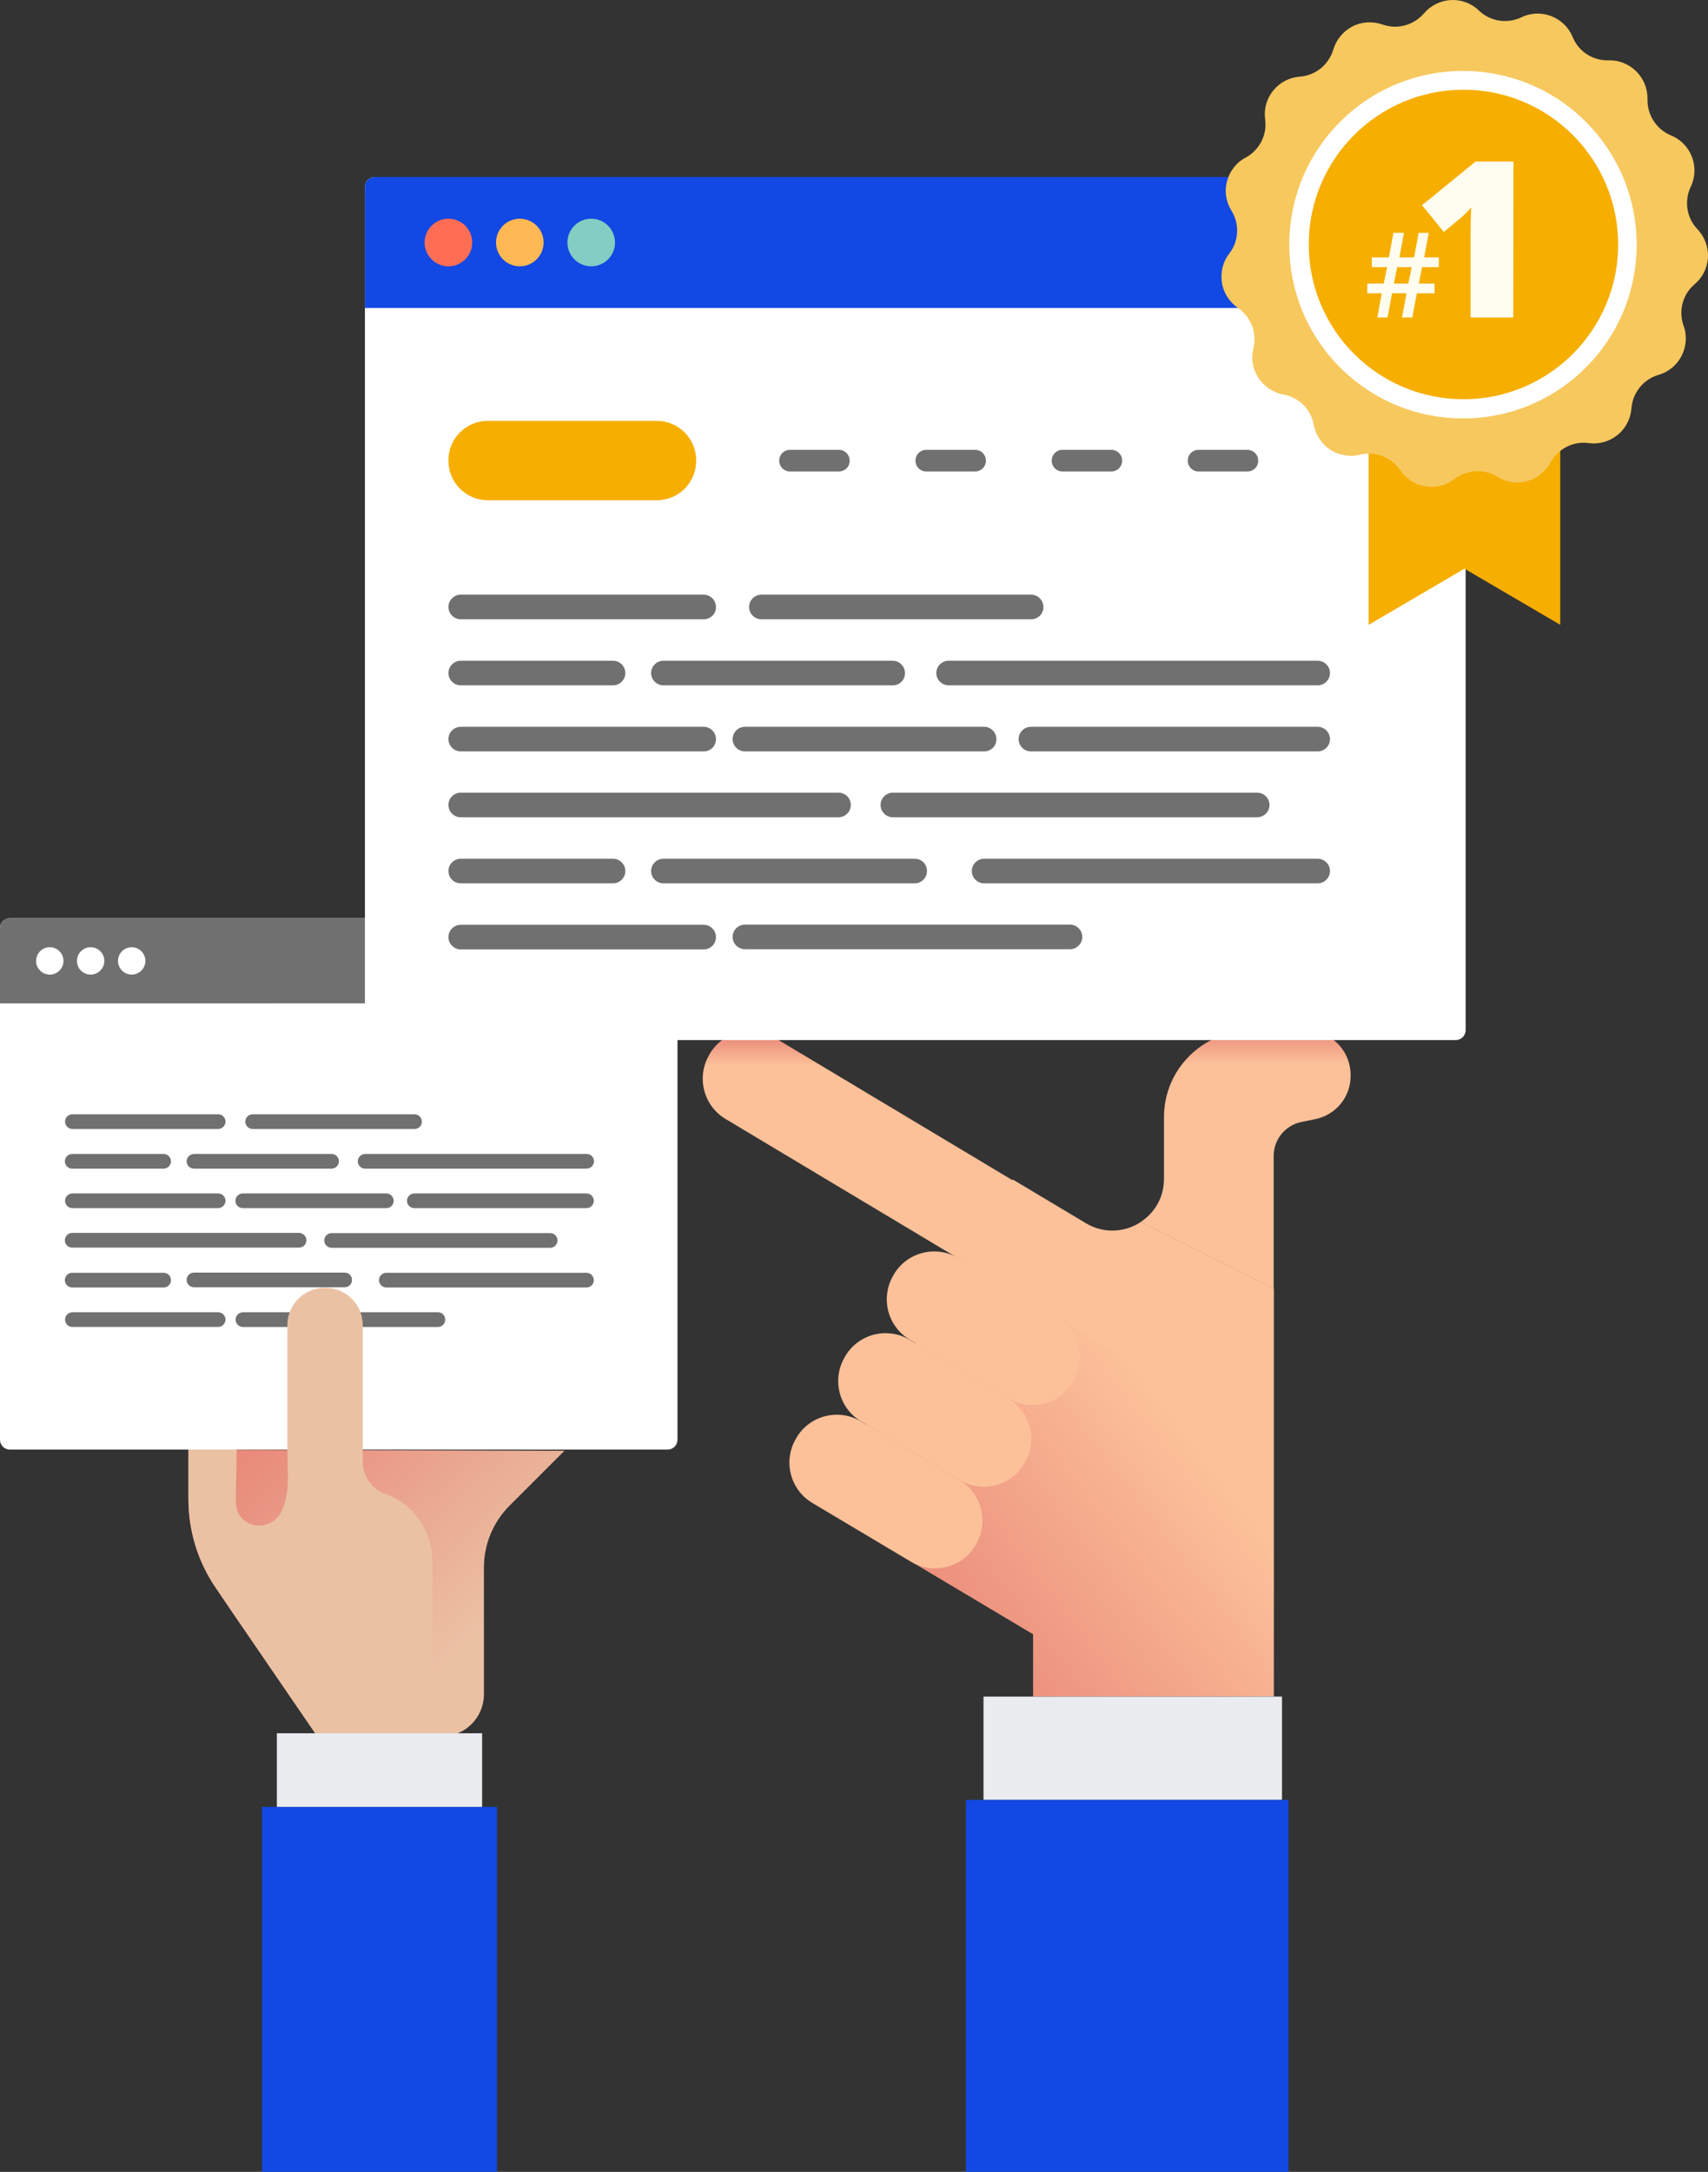 <?xml version="1.0" encoding="utf-8"?>
<!-- Generator: Adobe Illustrator 22.1.0, SVG Export Plug-In . SVG Version: 6.00 Build 0)  -->
<svg version="1.1"
	 id="svg206" xmlns:cc="http://creativecommons.org/ns#" xmlns:dc="http://purl.org/dc/elements/1.1/" xmlns:rdf="http://www.w3.org/1999/02/22-rdf-syntax-ns#" xmlns:svg="http://www.w3.org/2000/svg"
	 xmlns="http://www.w3.org/2000/svg" xmlns:xlink="http://www.w3.org/1999/xlink" x="0px" y="0px" viewBox="0 0 861.2 1094.7"
	 style="enable-background:new 0 0 861.2 1094.7;" xml:space="preserve">
<rect x="0" y="0" width="861.2" height="1094.7" fill="#333333" stroke="none"/>
<style type="text/css">
	.st0{fill:#FFFFFF;}
	.st1{fill:#707070;}
	.st2{fill:url(#path61_1_);}
	.st3{fill:#1248E3;}
	.st4{fill:#EBC1A4;}
	.st5{fill:#EBECF0;}
	.st6{fill:url(#path114_1_);}
	.st7{fill:url(#path121_1_);}
	.st8{fill:#FCC199;}
	.st9{fill:url(#path134_1_);}
	.st10{fill:#FF6E54;}
	.st11{fill:#FFB854;}
	.st12{fill:#83CDC2;}
	.st13{fill:#F6AE01;}
	.st14{fill:#F7C85E;}
	.st15{fill:#FFFDEF;}
</style>
<g id="g1101" transform="translate(-325.7,-149.969)">
	<g id="g103">
		<g id="g101">
			<path id="path46" class="st0" d="M667.3,617.8v257.8c0,2.8-2.2,5-5,5H330.7c-2.8,0-5-2.2-5-5V617.8c0-2.8,2.2-5,5-5h331.7
				C665.1,612.8,667.3,615,667.3,617.8L667.3,617.8z"/>
			<path id="path48" class="st1" d="M667.3,617.8v37.9H325.7v-37.9c0-2.8,2.2-5,5-5h331.7C665.1,612.8,667.3,615,667.3,617.8
				L667.3,617.8z"/>
			<circle id="circle50" class="st0" cx="350.8" cy="634.3" r="6.9"/>
			<circle id="circle52" class="st0" cx="371.4" cy="634.3" r="6.9"/>
			<circle id="circle54" class="st0" cx="392.1" cy="634.3" r="6.9"/>
			
				<linearGradient id="path61_1_" gradientUnits="userSpaceOnUse" x1="1114.473" y1="130.021" x2="1218.473" y2="242.021" gradientTransform="matrix(1 0 0 1 -651.4 731.72)">
				<stop  offset="0" style="stop-color:#E98879"/>
				<stop  offset="1" style="stop-color:#EBC1A4"/>
			</linearGradient>
			<path id="path61" class="st2" d="M610.3,881.2l-27.7,27.7c-8.3,8.3-12.9,19.5-12.9,31.2v63.8c0,11.8-9.5,21.3-21.3,21.3h-62.7
				l-42.4-61.9l-8.7-12.8c-9.1-13.2-13.9-28.9-13.9-44.9v-24.9H438l31.9,0.1l38.8,0.1L610.3,881.2z"/>
			<rect id="rect63" x="457.8" y="1060.7" class="st3" width="118.5" height="184"/>
			<g id="g95">
				<path id="path65" class="st1" d="M435.7,719h-73.5c-2.1,0-3.7-1.7-3.7-3.7c0-2.1,1.7-3.7,3.7-3.7h73.5c2.1,0,3.7,1.7,3.7,3.7
					S437.7,719,435.7,719z"/>
				<path id="path67" class="st1" d="M534.7,719h-81.6c-2.1,0-3.7-1.7-3.7-3.7c0-2.1,1.7-3.7,3.7-3.7h81.6c2.1,0,3.7,1.7,3.7,3.7
					C538.5,717.3,536.8,719,534.7,719z"/>
				<path id="path69" class="st1" d="M408.2,739h-46.1c-2.1,0-3.7-1.7-3.7-3.7s1.7-3.7,3.7-3.7h46.1c2.1,0,3.7,1.7,3.7,3.7
					S410.3,739,408.2,739z"/>
				<path id="path71" class="st1" d="M492.9,739h-69.4c-2.1,0-3.7-1.7-3.7-3.7s1.7-3.7,3.7-3.7h69.4c2.1,0,3.7,1.7,3.7,3.7
					S494.9,739,492.9,739z"/>
				<path id="path73" class="st1" d="M621.4,739H509.8c-2.1,0-3.7-1.7-3.7-3.7s1.7-3.7,3.7-3.7h111.7c2.1,0,3.7,1.7,3.7,3.7
					S623.5,739,621.4,739z"/>
				<path id="path75" class="st1" d="M435.7,758.9h-73.5c-2.1,0-3.7-1.7-3.7-3.7s1.7-3.7,3.7-3.7h73.5c2.1,0,3.7,1.7,3.7,3.7
					S437.7,758.9,435.7,758.9z"/>
				<path id="path77" class="st1" d="M520.5,758.9h-72.4c-2.1,0-3.7-1.7-3.7-3.7s1.7-3.7,3.7-3.7h72.4c2.1,0,3.7,1.7,3.7,3.7
					S522.6,758.9,520.5,758.9z"/>
				<path id="path79" class="st1" d="M480.2,775.1c0,2.1-1.7,3.7-3.7,3.7H362.1c-2.1,0-3.7-1.7-3.7-3.7c0-2.1,1.7-3.7,3.7-3.7h114.3
					C478.5,771.4,480.2,773.1,480.2,775.1z"/>
				<path id="path81" class="st1" d="M603.1,778.9H492.9c-2.1,0-3.7-1.7-3.7-3.7c0-2.1,1.7-3.7,3.7-3.7h110.2c2.1,0,3.7,1.7,3.7,3.7
					S605.2,778.9,603.1,778.9z"/>
				<path id="path83" class="st1" d="M408.2,798.9h-46.1c-2.1,0-3.7-1.7-3.7-3.7c0-2.1,1.7-3.7,3.7-3.7h46.1c2.1,0,3.7,1.7,3.7,3.7
					S410.3,798.9,408.2,798.9z"/>
				<path id="path85" class="st1" d="M503.2,795.1c0,2.1-1.7,3.7-3.7,3.7h-76c-2.1,0-3.7-1.7-3.7-3.7c0-2.1,1.7-3.7,3.7-3.7h76
					C501.5,791.4,503.2,793,503.2,795.1z"/>
				<path id="path87" class="st1" d="M621.4,798.9H520.5c-2.1,0-3.7-1.7-3.7-3.7c0-2.1,1.7-3.7,3.7-3.7h100.9c2.1,0,3.7,1.7,3.7,3.7
					C625.2,797.2,623.5,798.9,621.4,798.9z"/>
				<path id="path89" class="st1" d="M435.7,818.8h-73.5c-2.1,0-3.7-1.7-3.7-3.7s1.7-3.7,3.7-3.7h73.5c2.1,0,3.7,1.7,3.7,3.7
					S437.7,818.8,435.7,818.8z"/>
				<path id="path91" class="st1" d="M550.2,815.1c0,2.1-1.7,3.7-3.7,3.7h-98.3c-2.1,0-3.7-1.7-3.7-3.7c0-2.1,1.7-3.7,3.7-3.7h98.3
					C548.5,811.3,550.2,813,550.2,815.1z"/>
				<path id="path93" class="st1" d="M621.4,758.9h-86.8c-2.1,0-3.7-1.7-3.7-3.7s1.7-3.7,3.7-3.7h86.8c2.1,0,3.7,1.7,3.7,3.7
					S623.5,758.9,621.4,758.9z"/>
			</g>
			<path id="path97" class="st4" d="M543.7,937.9v87.2h-58l-42.4-61.9l-8.7-12.8c-9.1-13.2-13.9-28.9-13.9-44.9v-24.9H438h7
				c0,24-1.6,28.7,1.6,33.3c5.4,7.6,17,6.3,21-2.1c4.7-9.8,3-20.2,3-31.1c0-13.6,0-45.3,0-62.8c0-10.4,8.4-18.8,18.8-18.8h0.4
				c10.4,0,18.8,8.4,18.8,18.8v68.7c0,7.3,4.5,14,11.5,16.4C534.3,907.9,543.7,921.7,543.7,937.9L543.7,937.9z"/>
			<rect id="rect99" x="465.3" y="1023.6" class="st5" width="103.5" height="37.1"/>
		</g>
	</g>
	<g id="g204">
		<g id="g170">
			<rect id="rect105" x="821.6" y="1005.1" class="st5" width="150.5" height="52.1"/>
			<rect id="rect107" x="812.7" y="1057.2" class="st3" width="162.7" height="187.5"/>
			
				<linearGradient id="path114_1_" gradientUnits="userSpaceOnUse" x1="1431.212" y1="237.174" x2="1567.705" y2="132.18" gradientTransform="matrix(1 0 0 1 -651.4 731.72)">
				<stop  offset="0" style="stop-color:#E98879"/>
				<stop  offset="1" style="stop-color:#FCC199"/>
			</linearGradient>
			<path id="path114" class="st6" d="M873.2,766.5l-36.8-22l-98.2,164.6l108.4,64.6v31.3H968V823.1v-23.6l-67.1-33.6
				C893,771.1,882.4,772,873.2,766.5z"/>
			
				<linearGradient id="path121_1_" gradientUnits="userSpaceOnUse" x1="1605.15" y1="-63.071" x2="1605.15" y2="-45.071" gradientTransform="matrix(1 0 0 1 -651.4 731.72)">
				<stop  offset="0" style="stop-color:#E98879"/>
				<stop  offset="1" style="stop-color:#FCC199"/>
			</linearGradient>
			<path id="path121" class="st7" d="M984.5,669.5H968h-11.9c-24,0-43.5,19.5-43.5,43.5v17.2v13.9c0,9.5-4.8,17.3-11.8,21.8
				l67.1,33.6v-66.9c0-8.3,5.8-15.4,13.9-17.1l7.3-1.5c10.3-2.2,17.6-11.2,17.6-21.7v-0.4C1006.7,679.4,996.8,669.5,984.5,669.5
				L984.5,669.5z"/>
			<path id="path123" class="st8" d="M834.1,854.8l-49.7-29.6c-11.3-6.7-14.9-21.3-8.2-32.5l0.2-0.4c6.7-11.3,21.3-14.9,32.5-8.2
				l49.7,29.6c11.3,6.7,14.9,21.3,8.2,32.5l-0.2,0.4C859.9,857.8,845.4,861.5,834.1,854.8z"/>
			<path id="path125" class="st8" d="M809.6,896l-49.7-29.6c-11.3-6.7-14.9-21.3-8.2-32.5l0.2-0.4c6.7-11.3,21.3-14.9,32.5-8.2
				l49.7,29.6c11.3,6.7,14.9,21.3,8.2,32.5l-0.2,0.4C835.4,899,820.8,902.7,809.6,896z"/>
			<path id="path127" class="st8" d="M785,937.1l-49.7-29.6c-11.3-6.7-14.9-21.3-8.2-32.5l0.2-0.4c6.7-11.3,21.3-14.9,32.5-8.2
				l49.7,29.6c11.3,6.7,14.9,21.3,8.2,32.5l-0.2,0.4C810.8,940.2,796.3,943.8,785,937.1z"/>
			
				<linearGradient id="path134_1_" gradientUnits="userSpaceOnUse" x1="1454.668" y1="-59.798" x2="1454.668" y2="-44.521" gradientTransform="matrix(1 0 0 1 -651.4 731.72)">
				<stop  offset="0" style="stop-color:#E98879"/>
				<stop  offset="1" style="stop-color:#FCC199"/>
			</linearGradient>
			<path id="path134" class="st9" d="M902,840L691.6,714c-11.3-6.7-14.9-21.3-8.2-32.5l0.2-0.4c6.7-11.3,21.3-14.9,32.5-8.2
				l210.4,126L902,840z"/>
			<path id="path136" class="st0" d="M1064.7,244.2v425c0,2.8-2.2,5-5,5h-545c-2.8,0-5-2.2-5-5v-425c0-2.8,2.2-5,5-5h545
				C1062.5,239.2,1064.7,241.5,1064.7,244.2L1064.7,244.2z"/>
			<path id="path138" class="st3" d="M1064.7,244.2v61h-555v-61c0-2.8,2.2-5,5-5h545C1062.5,239.2,1064.7,241.5,1064.7,244.2
				L1064.7,244.2z"/>
			<circle id="circle140" class="st10" cx="551.8" cy="272.2" r="12"/>
			<circle id="circle142" class="st11" cx="587.8" cy="272.2" r="12"/>
			<circle id="circle144" class="st12" cx="623.8" cy="272.2" r="12"/>
			<path id="path146" class="st13" d="M656.9,402.1h-85.3c-10.9,0-19.8-8.9-19.8-19.8v-0.4c0-10.9,8.9-19.8,19.8-19.8h85.3
				c10.9,0,19.8,8.9,19.8,19.8v0.4C676.7,393.3,667.8,402.1,656.9,402.1z"/>
			<path id="path148" class="st1" d="M748.7,387.6H724c-3,0-5.4-2.4-5.4-5.4v-0.1c0-3,2.4-5.4,5.4-5.4h24.7c3,0,5.4,2.4,5.4,5.4v0.1
				C754.2,385.2,751.7,387.6,748.7,387.6z"/>
			<path id="path150" class="st1" d="M817.4,387.6h-24.7c-3,0-5.4-2.4-5.4-5.4v-0.1c0-3,2.4-5.4,5.4-5.4h24.7c3,0,5.4,2.4,5.4,5.4
				v0.1C822.8,385.2,820.4,387.6,817.4,387.6z"/>
			<path id="path152" class="st1" d="M886.1,387.6h-24.7c-3,0-5.4-2.4-5.4-5.4v-0.1c0-3,2.4-5.4,5.4-5.4h24.7c3,0,5.4,2.4,5.4,5.4
				v0.1C891.5,385.2,889.1,387.6,886.1,387.6z"/>
			<path id="path154" class="st1" d="M954.7,387.6H930c-3,0-5.4-2.4-5.4-5.4v-0.1c0-3,2.4-5.4,5.4-5.4h24.7c3,0,5.4,2.4,5.4,5.4v0.1
				C960.2,385.2,957.7,387.6,954.7,387.6z"/>
			<polygon id="polygon156" class="st13" points="1112.4,464.9 1112.4,364.3 1015.8,364.3 1015.8,464.9 1064.1,436.6 			"/>
			<path id="path158" class="st14" d="M1136.8,180.4c5.2-0.2,10.3,1.9,14,5.6c3.7,3.7,5.7,8.8,5.6,14c-0.2,7.9,4.5,15.2,11.8,18.2
				c4.9,2,8.7,5.9,10.6,10.8c1.9,4.9,1.7,10.4-0.6,15.1c-3.4,7.2-2.1,15.7,3.4,21.4c3.6,3.8,5.5,8.9,5.3,14.2
				c-0.3,5.2-2.7,10.1-6.7,13.5c-6.1,5.1-8.3,13.5-5.6,21c1.8,4.9,1.4,10.4-1,15.1s-6.6,8.2-11.6,9.6c-7.6,2.2-13.1,8.9-13.7,16.9
				c-0.4,5.2-2.9,10.1-7,13.4s-9.3,4.8-14.5,4.1c-7.9-1.1-15.6,2.9-19.3,9.8c-2.5,4.6-6.8,8-11.8,9.4s-10.5,0.6-14.9-2.2
				c-6.8-4.2-15.4-3.7-21.7,1.1c-4.2,3.2-9.4,4.6-14.6,3.7c-5.2-0.8-9.8-3.7-12.8-8.1c-4.5-6.6-12.5-9.7-20.3-7.8
				c-5.1,1.2-10.5,0.3-14.9-2.5c-4.4-2.9-7.4-7.4-8.4-12.6c-1.4-7.8-7.5-13.9-15.3-15.3c-5.2-0.9-9.7-4-12.6-8.4
				c-2.9-4.4-3.8-9.8-2.5-14.9c1.9-7.7-1.2-15.8-7.8-20.3c-4.3-3-7.3-7.6-8.1-12.8c-0.8-5.2,0.5-10.5,3.7-14.6
				c4.9-6.3,5.3-14.9,1.1-21.7c-2.8-4.5-3.6-9.9-2.2-14.9c1.4-5,4.7-9.4,9.4-11.8c7-3.8,10.9-11.5,9.8-19.3
				c-0.7-5.2,0.8-10.5,4.1-14.5c3.3-4.1,8.1-6.6,13.4-7c7.9-0.6,14.6-6,16.9-13.7c1.5-5,5-9.2,9.6-11.6c4.6-2.4,10.1-2.7,15.1-1
				c7.5,2.7,15.8,0.4,21-5.6c3.4-4,8.3-6.4,13.5-6.7s10.4,1.6,14.2,5.3c5.7,5.5,14.3,6.8,21.4,3.4c4.7-2.3,10.2-2.5,15.1-0.6
				s8.8,5.7,10.8,10.6C1121.6,175.9,1128.8,180.6,1136.8,180.4L1136.8,180.4z"/>
			
				<ellipse id="ellipse160" transform="matrix(0.707 -0.707 0.707 0.707 118.305 832.041)" class="st0" cx="1063.5" cy="273.2" rx="87.6" ry="87.6"/>
			<circle id="ellipse162" class="st13" cx="1063.6" cy="273.2" r="78"/>
			<g id="g168">
				<path id="path164" class="st15" d="M1042.7,284.6l-1.6,8.3h7.9v4.9h-8.9l-2.3,12.2h-5.2l2.3-12.2h-7.3l-2.3,12.2h-5.1l2.2-12.2
					h-7.3v-4.9h8.3l1.7-8.3h-7.7v-4.9h8.6l2.3-12.4h5.3l-2.3,12.4h7.4l2.3-12.4h5.1l-2.3,12.4h7.4v4.9H1042.7z M1028.5,292.9h7.3
					l1.7-8.3h-7.3L1028.5,292.9z"/>
				<path id="path166" class="st15" d="M1088.7,310h-21.5v-41.6c0-5,0.1-9.7,0.3-13.9c-1.3,1.6-3,3.3-4.9,5l-8.9,7.4l-11-13.5l27-22
					h19.1L1088.7,310L1088.7,310z"/>
			</g>
		</g>
		<g id="g202">
			<path id="path172" class="st1" d="M680.5,462.1H558c-3.4,0-6.2-2.8-6.2-6.2c0-3.4,2.8-6.2,6.2-6.2h122.5c3.4,0,6.2,2.8,6.2,6.2
				C686.8,459.3,684,462.1,680.5,462.1z"/>
			<path id="path174" class="st1" d="M845.6,462.1h-136c-3.4,0-6.2-2.8-6.2-6.2c0-3.4,2.8-6.2,6.2-6.2h136c3.4,0,6.2,2.8,6.2,6.2
				C851.9,459.3,849.1,462.1,845.6,462.1z"/>
			<path id="path176" class="st1" d="M634.8,495.4H558c-3.4,0-6.2-2.8-6.2-6.2c0-3.4,2.8-6.2,6.2-6.2h76.8c3.4,0,6.2,2.8,6.2,6.2
				S638.2,495.4,634.8,495.4z"/>
			<path id="path178" class="st1" d="M775.9,495.4H660.2c-3.4,0-6.2-2.8-6.2-6.2c0-3.4,2.8-6.2,6.2-6.2h115.6c3.4,0,6.2,2.8,6.2,6.2
				C782.1,492.6,779.3,495.4,775.9,495.4z"/>
			<path id="path180" class="st1" d="M990.1,495.4H804c-3.4,0-6.2-2.8-6.2-6.2c0-3.4,2.8-6.2,6.2-6.2h186.1c3.4,0,6.2,2.8,6.2,6.2
				S993.5,495.4,990.1,495.4z"/>
			<path id="path182" class="st1" d="M680.5,528.7H558c-3.4,0-6.2-2.8-6.2-6.2s2.8-6.2,6.2-6.2h122.5c3.4,0,6.2,2.8,6.2,6.2
				C686.8,525.9,684,528.7,680.5,528.7z"/>
			<path id="path184" class="st1" d="M821.9,528.7H701.3c-3.4,0-6.2-2.8-6.2-6.2s2.8-6.2,6.2-6.2h120.6c3.4,0,6.2,2.8,6.2,6.2
				C828.2,525.9,825.4,528.7,821.9,528.7L821.9,528.7z"/>
			<path id="path186" class="st1" d="M754.7,555.7c0,3.4-2.8,6.2-6.2,6.2H558c-3.4,0-6.2-2.8-6.2-6.2s2.8-6.2,6.2-6.2h190.5
				C751.9,549.5,754.7,552.2,754.7,555.7z"/>
			<path id="path188" class="st1" d="M959.6,561.9H775.9c-3.4,0-6.2-2.8-6.2-6.2s2.8-6.2,6.2-6.2h183.7c3.4,0,6.2,2.8,6.2,6.2
				S963,561.9,959.6,561.9L959.6,561.9z"/>
			<path id="path190" class="st1" d="M634.8,595.2H558c-3.4,0-6.2-2.8-6.2-6.2s2.8-6.2,6.2-6.2h76.8c3.4,0,6.2,2.8,6.2,6.2
				S638.2,595.2,634.8,595.2z"/>
			<path id="path192" class="st1" d="M793.1,589c0,3.4-2.8,6.2-6.2,6.2H660.2c-3.4,0-6.2-2.8-6.2-6.2s2.8-6.2,6.2-6.2h126.6
				C790.3,582.7,793.1,585.5,793.1,589z"/>
			<path id="path194" class="st1" d="M990.1,595.2H821.9c-3.4,0-6.2-2.8-6.2-6.2s2.8-6.2,6.2-6.2h168.2c3.4,0,6.2,2.8,6.2,6.2
				S993.5,595.2,990.1,595.2L990.1,595.2z"/>
			<path id="path196" class="st1" d="M680.5,628.5H558c-3.4,0-6.2-2.8-6.2-6.2s2.8-6.2,6.2-6.2h122.5c3.4,0,6.2,2.8,6.2,6.2
				S684,628.5,680.5,628.5z"/>
			<path id="path198" class="st1" d="M871.4,622.2c0,3.4-2.8,6.2-6.2,6.2H701.3c-3.4,0-6.2-2.8-6.2-6.2s2.8-6.2,6.2-6.2h163.8
				C868.6,616,871.4,618.8,871.4,622.2L871.4,622.2z"/>
			<path id="path200" class="st1" d="M990.1,528.7H845.5c-3.4,0-6.2-2.8-6.2-6.2s2.8-6.2,6.2-6.2h144.6c3.4,0,6.2,2.8,6.2,6.2
				S993.5,528.7,990.1,528.7z"/>
		</g>
	</g>
</g>
</svg>
